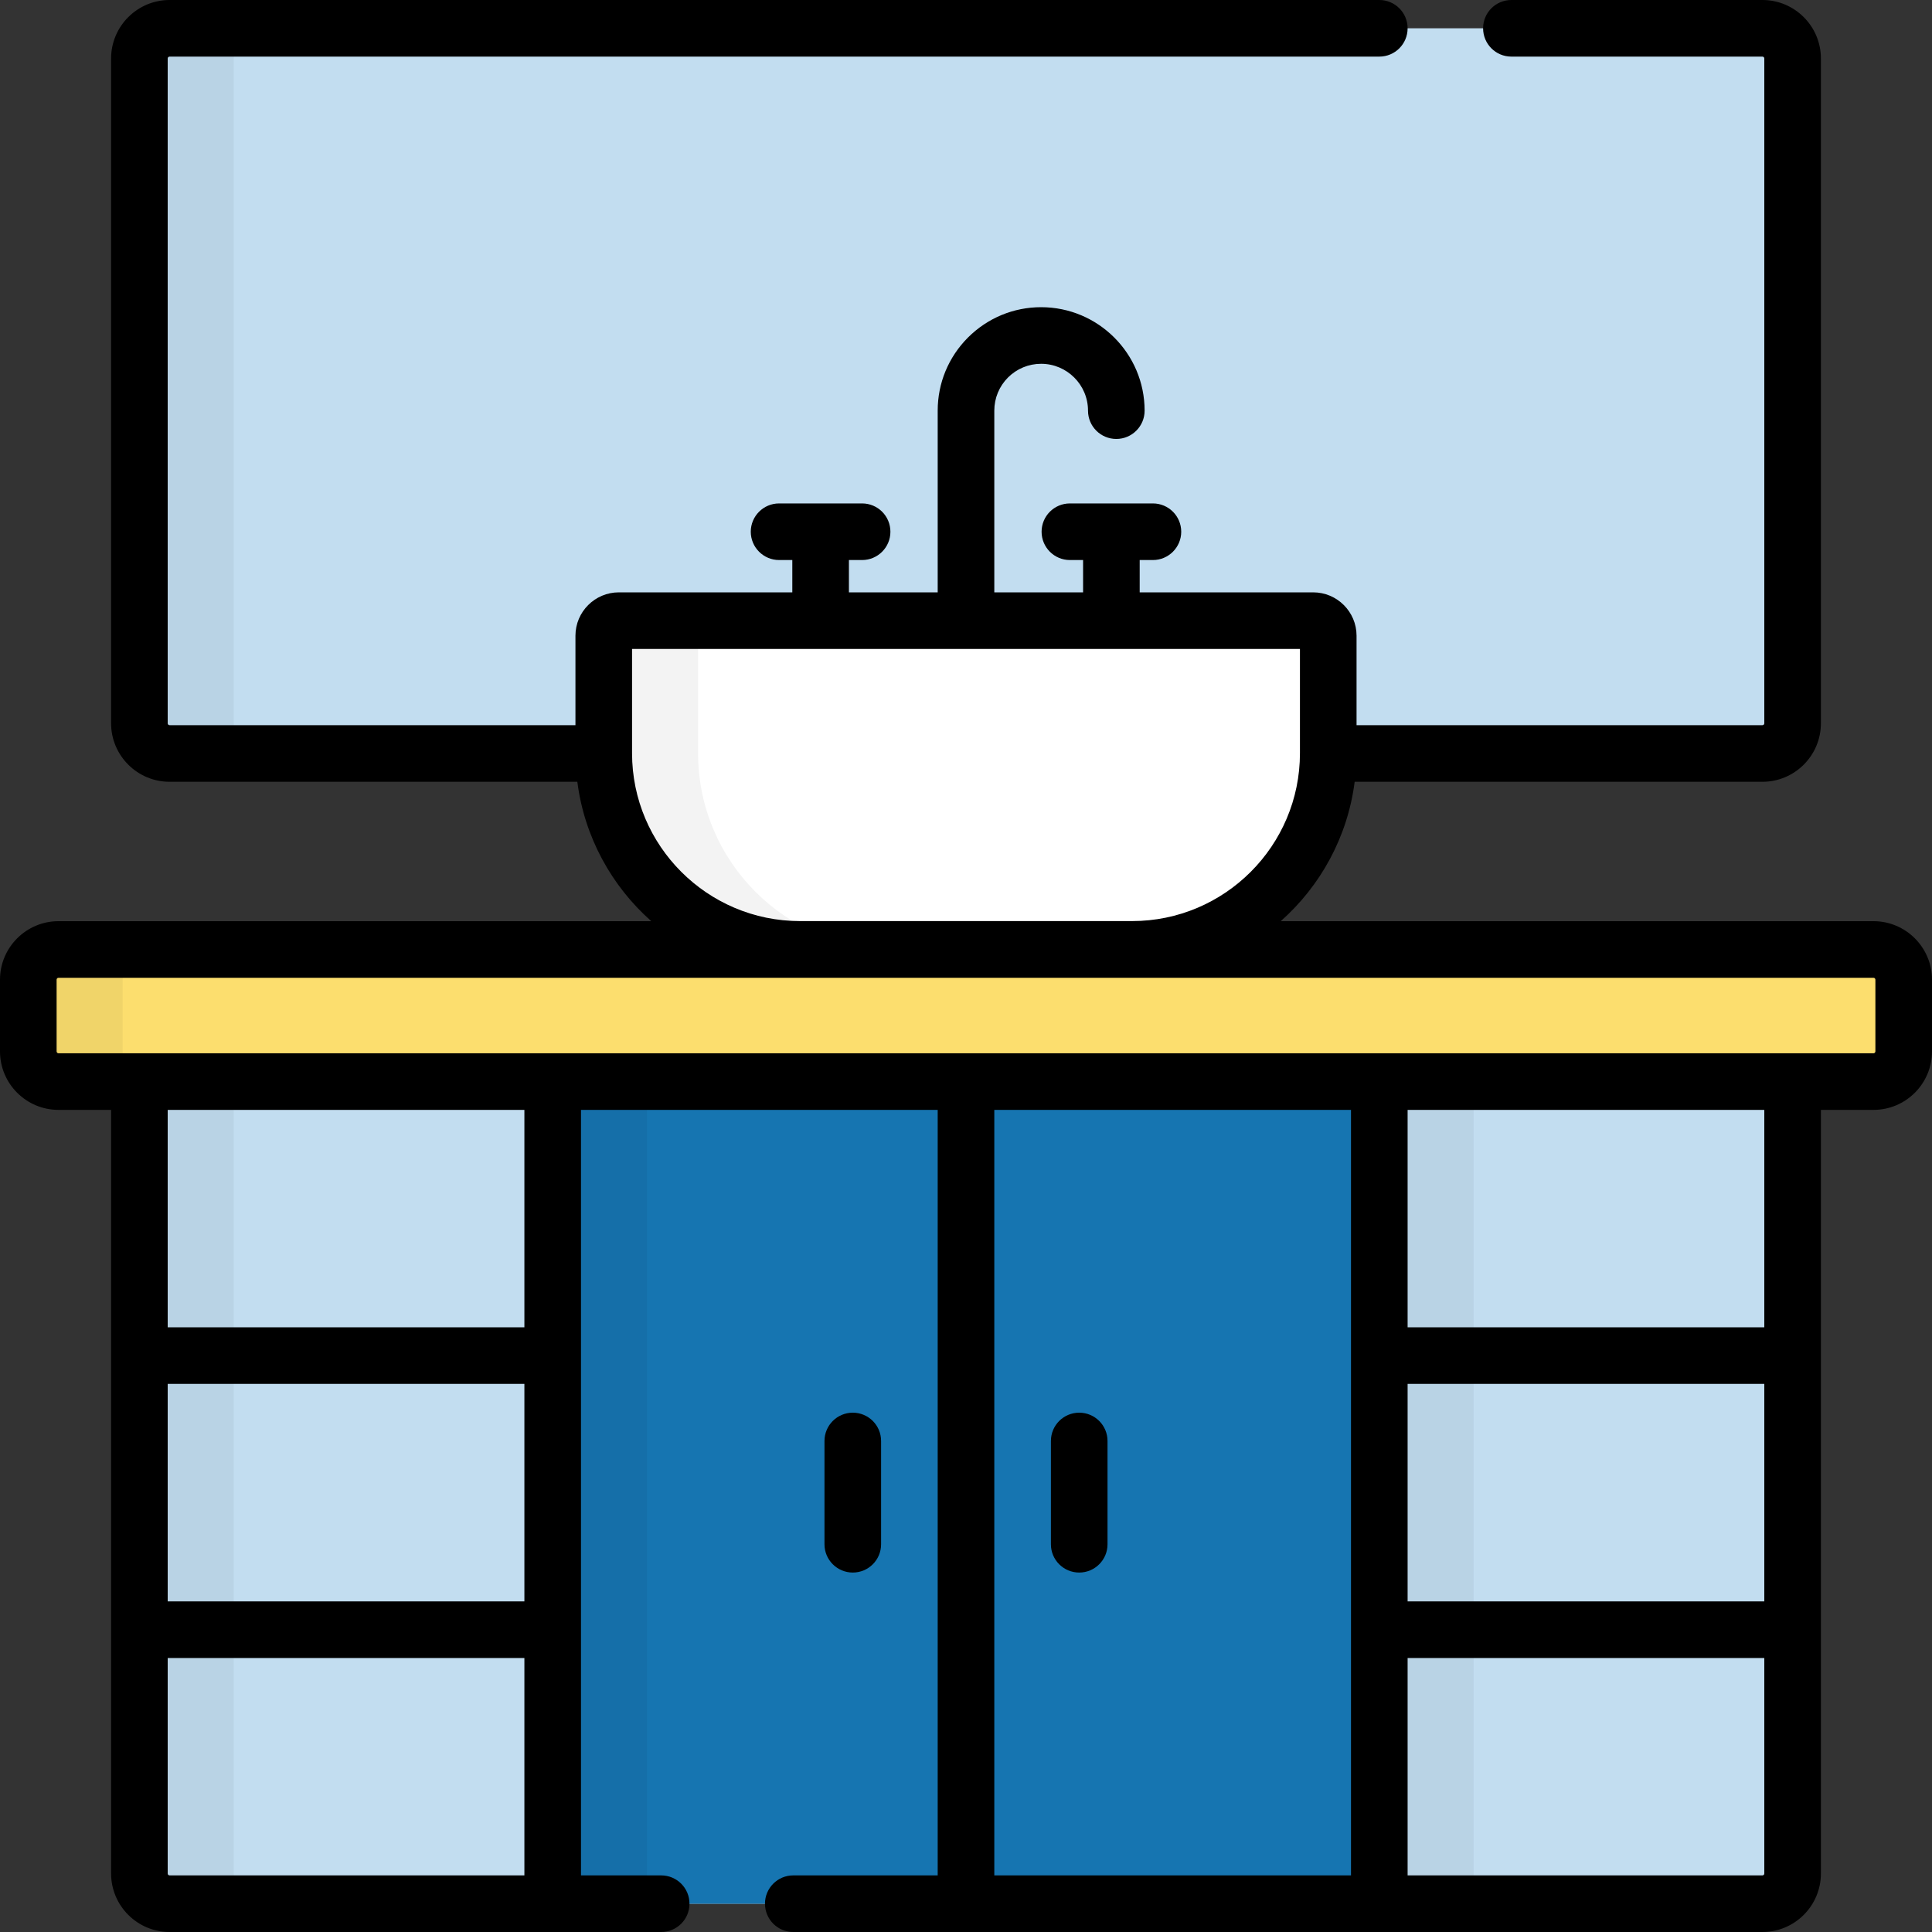 <svg width="40" height="40" viewBox="0 0 40 40" fill="none" xmlns="http://www.w3.org/2000/svg">
<rect x="0" y="0" width="40" height="40" fill="#333333" stroke="none"/>
<g clip-path="url(#clip0_798_26059)">
<path d="M37.114 22.01V38.789C37.114 39.135 36.834 39.414 36.489 39.414H3.511C3.165 39.414 2.886 39.135 2.886 38.789V22.01C2.886 21.665 3.165 21.385 3.511 21.385H36.489C36.834 21.385 37.114 21.665 37.114 22.01Z" fill="#C2DDF0"/>
<path d="M11.443 20.874H28.557V39.414H11.443V20.874Z" fill="#1675B1"/>
<path d="M4.839 38.789V22.01C4.839 21.665 5.119 21.385 5.464 21.385H3.511C3.165 21.385 2.886 21.665 2.886 22.01V38.789C2.886 39.135 3.165 39.414 3.511 39.414H5.464C5.119 39.414 4.839 39.135 4.839 38.789Z" fill="black" fill-opacity="0.05"/>
<path d="M30.51 38.789V22.01C30.51 21.665 30.79 21.385 31.135 21.385H29.182C28.837 21.385 28.557 21.665 28.557 22.01V38.789C28.557 39.135 28.837 39.414 29.182 39.414H31.135C30.79 39.414 30.51 39.135 30.51 38.789Z" fill="black" fill-opacity="0.05"/>
<path d="M11.443 20.874H13.396V39.414H11.443V20.874Z" fill="black" fill-opacity="0.05"/>
<path d="M36.489 15.6H3.511C3.166 15.6 2.886 15.32 2.886 14.975V1.211C2.886 0.866 3.166 0.586 3.511 0.586H36.489C36.835 0.586 37.114 0.866 37.114 1.211V14.975C37.114 15.32 36.835 15.6 36.489 15.6Z" fill="#C2DDF0"/>
<path d="M5.464 15.6H3.511C3.165 15.6 2.886 15.32 2.886 14.975V1.211C2.886 0.866 3.165 0.586 3.511 0.586H5.464C5.119 0.586 4.839 0.866 4.839 1.211V14.975C4.839 15.32 5.119 15.6 5.464 15.6Z" fill="black" fill-opacity="0.05"/>
<path d="M38.789 22.393H1.211C0.866 22.393 0.586 22.113 0.586 21.768V20.283C0.586 19.938 0.866 19.658 1.211 19.658H38.789C39.134 19.658 39.414 19.938 39.414 20.283V21.768C39.414 22.113 39.134 22.393 38.789 22.393Z" fill="#FCDE6E"/>
<path d="M23.438 19.656H16.562C14.319 19.656 12.5 17.837 12.5 15.594V13.162C12.5 12.989 12.64 12.85 12.812 12.85H27.188C27.36 12.85 27.5 12.989 27.5 13.162V15.594C27.5 17.837 25.681 19.656 23.438 19.656Z" fill="#ADE194"/>
<path d="M14.453 15.594V13.162C14.453 12.989 14.593 12.85 14.766 12.85H12.812C12.64 12.85 12.5 12.989 12.5 13.162V15.594C12.5 17.837 14.319 19.656 16.562 19.656H18.516C16.272 19.656 14.453 17.837 14.453 15.594Z" fill="#E2A975"/>
<path d="M23.438 19.656H16.562C14.319 19.656 12.5 17.837 12.5 15.594V13.162C12.5 12.989 12.64 12.85 12.812 12.85H27.188C27.36 12.85 27.5 12.989 27.5 13.162V15.594C27.5 17.837 25.681 19.656 23.438 19.656Z" fill="white"/>
<path d="M14.453 15.594V13.162C14.453 12.989 14.593 12.85 14.766 12.85H12.812C12.64 12.85 12.5 12.989 12.5 13.162V15.594C12.5 17.837 14.319 19.656 16.562 19.656H18.516C16.272 19.656 14.453 17.837 14.453 15.594Z" fill="black" fill-opacity="0.05"/>
<path d="M2.539 21.768V20.283C2.539 19.938 2.819 19.658 3.164 19.658H1.211C0.866 19.658 0.586 19.938 0.586 20.283V21.768C0.586 22.113 0.866 22.393 1.211 22.393H3.164C2.819 22.393 2.539 22.113 2.539 21.768Z" fill="black" fill-opacity="0.05"/>
<path d="M38.789 19.072H26.516C27.338 18.344 27.901 17.329 28.047 16.186H36.489C37.157 16.186 37.7 15.643 37.7 14.975V1.211C37.7 0.543 37.157 0 36.489 0H31.291C30.968 0 30.706 0.262 30.706 0.586C30.706 0.91 30.968 1.172 31.291 1.172H36.489C36.511 1.172 36.528 1.189 36.528 1.211V14.975C36.528 14.997 36.511 15.014 36.489 15.014H28.086V13.162C28.086 12.667 27.683 12.264 27.188 12.264H23.596V11.595H23.87C24.193 11.595 24.456 11.332 24.456 11.009C24.456 10.685 24.193 10.423 23.87 10.423H23.018C23.015 10.423 23.013 10.423 23.01 10.423C23.008 10.423 23.005 10.423 23.003 10.423H22.151C21.827 10.423 21.565 10.685 21.565 11.009C21.565 11.332 21.827 11.595 22.151 11.595H22.424V12.264H20.586V8.502C20.586 8.243 20.687 7.999 20.869 7.816C21.053 7.633 21.297 7.532 21.555 7.532C22.09 7.532 22.526 7.967 22.526 8.502C22.526 8.826 22.788 9.088 23.112 9.088C23.435 9.088 23.698 8.826 23.698 8.502C23.698 7.321 22.737 6.36 21.555 6.36C20.985 6.36 20.447 6.583 20.041 6.988C19.637 7.393 19.414 7.931 19.414 8.502V12.264H17.576V11.595H17.849C18.173 11.595 18.435 11.332 18.435 11.009C18.435 10.685 18.173 10.423 17.849 10.423H16.997C16.995 10.423 16.992 10.423 16.99 10.423C16.987 10.423 16.985 10.423 16.982 10.423H16.13C15.807 10.423 15.544 10.685 15.544 11.009C15.544 11.332 15.807 11.595 16.13 11.595H16.404V12.264H12.812C12.317 12.264 11.914 12.667 11.914 13.162V15.014H3.511C3.489 15.014 3.472 14.997 3.472 14.975V1.211C3.472 1.189 3.489 1.172 3.511 1.172H28.557C28.881 1.172 29.143 0.91 29.143 0.586C29.143 0.262 28.881 0 28.557 0H3.511C2.843 0 2.3 0.543 2.3 1.211V14.975C2.3 15.643 2.843 16.186 3.511 16.186H11.953C12.099 17.329 12.662 18.344 13.484 19.072H1.211C0.543 19.072 0 19.616 0 20.283V21.768C0 22.436 0.543 22.979 1.211 22.979H2.3V38.789C2.3 39.457 2.843 40 3.511 40H13.689C14.013 40 14.275 39.738 14.275 39.414C14.275 39.09 14.013 38.828 13.689 38.828H12.029V22.979H19.414V38.828H16.423C16.1 38.828 15.838 39.09 15.838 39.414C15.838 39.738 16.1 40 16.423 40H36.489C37.157 40 37.7 39.457 37.7 38.789V22.979H38.789C39.457 22.979 40 22.436 40 21.768V20.283C40 19.616 39.457 19.072 38.789 19.072ZM13.086 15.594V13.436H16.985C16.986 13.436 16.988 13.436 16.99 13.436C16.992 13.436 16.993 13.436 16.995 13.436H23.005C23.007 13.436 23.008 13.436 23.01 13.436C23.012 13.436 23.014 13.436 23.015 13.436H26.914V15.594C26.914 17.511 25.355 19.07 23.438 19.07H16.562C14.646 19.07 13.086 17.511 13.086 15.594ZM10.857 33.155H3.472V28.652H10.857V33.155H10.857ZM3.511 38.828C3.489 38.828 3.472 38.811 3.472 38.789V34.327H10.857V38.828H3.511ZM10.857 27.48H3.472V22.979H10.857V27.48H10.857ZM20.586 22.979H27.971V38.828H20.586V22.979ZM36.528 33.155H29.143V28.652H36.528V33.155H36.528ZM36.489 38.828H29.143V34.327H36.528V38.789C36.528 38.811 36.511 38.828 36.489 38.828ZM36.528 27.48H29.143V22.979H36.528V27.48H36.528ZM38.828 21.768C38.828 21.789 38.81 21.807 38.789 21.807H1.211C1.189 21.807 1.172 21.789 1.172 21.768V20.283C1.172 20.262 1.189 20.244 1.211 20.244H38.789C38.81 20.244 38.828 20.262 38.828 20.283V21.768Z" fill="black"/>
<path d="M18.242 31.973V29.834C18.242 29.51 17.98 29.248 17.656 29.248C17.333 29.248 17.07 29.51 17.07 29.834V31.973C17.07 32.296 17.333 32.558 17.656 32.558C17.98 32.558 18.242 32.296 18.242 31.973Z" fill="black"/>
<path d="M22.344 29.248C22.02 29.248 21.758 29.51 21.758 29.834V31.973C21.758 32.296 22.02 32.558 22.344 32.558C22.667 32.558 22.93 32.296 22.93 31.973V29.834C22.93 29.51 22.667 29.248 22.344 29.248Z" fill="black"/>
</g>
<defs>
<clipPath id="clip0_798_26059">
<rect width="40" height="40" fill="white"/>
</clipPath>
</defs>
</svg>
